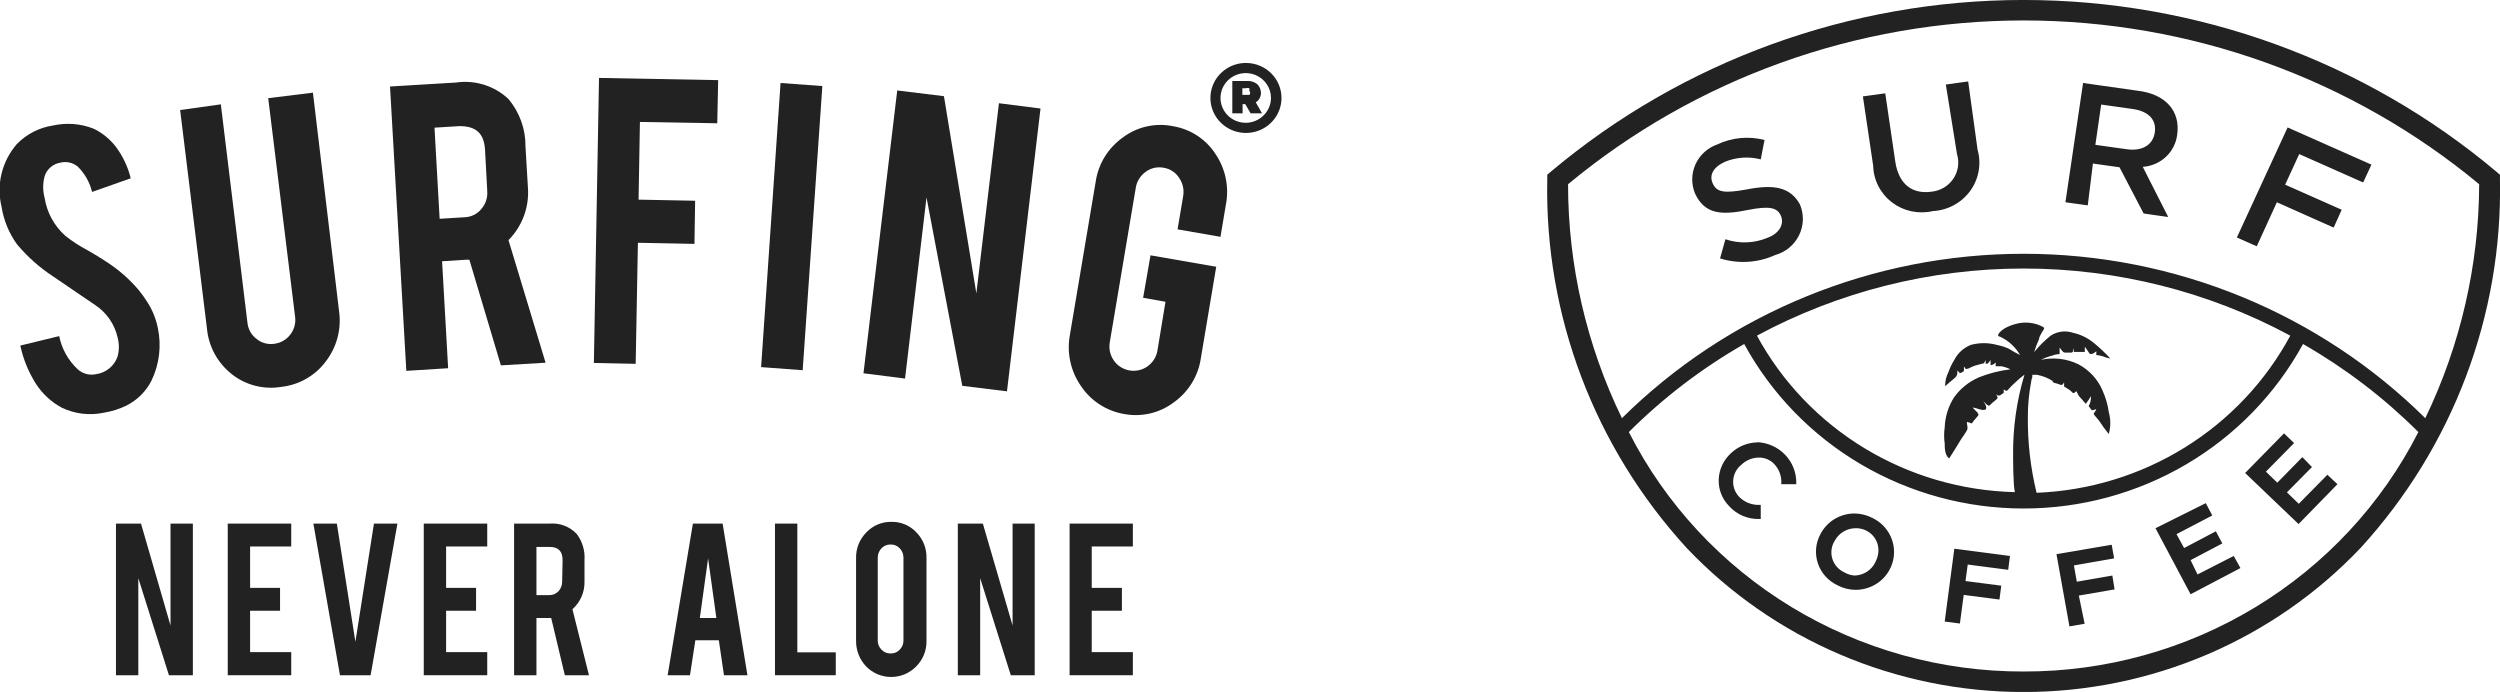 <?xml version="1.0" encoding="UTF-8"?> <svg xmlns="http://www.w3.org/2000/svg" width="448" height="124" viewBox="0 0 448 124" fill="none"> <g clip-path="url(#clip0_207_4814)"> <path d="M27.153 68.195C28.569 65.246 28.963 61.921 28.275 58.73C27.94 57.091 27.302 55.527 26.392 54.115C25.92 53.36 25.398 52.635 24.83 51.946C23.336 50.191 21.612 48.639 19.702 47.332C19.021 46.858 17.74 46.03 15.697 44.847C14.279 44.109 12.938 43.237 11.691 42.244C9.715 40.477 8.414 38.097 8.006 35.5C7.652 34.208 7.652 32.847 8.006 31.556C8.203 30.939 8.569 30.389 9.064 29.964C9.559 29.54 10.163 29.258 10.81 29.15C11.35 29.013 11.916 29.006 12.46 29.13C13.004 29.253 13.509 29.504 13.934 29.86C15.201 31.107 16.089 32.678 16.498 34.395L23.428 31.95C22.937 29.947 22.052 28.057 20.824 26.389C19.773 24.989 18.4 23.854 16.818 23.076C14.506 22.153 11.963 21.946 9.528 22.484C7.033 22.855 4.735 24.035 2.999 25.837C1.683 27.362 0.751 29.171 0.278 31.117C-0.196 33.063 -0.197 35.091 0.275 37.038C0.656 39.484 1.616 41.808 3.079 43.822C4.901 45.993 7.032 47.892 9.408 49.461L17.059 54.668C19.09 56.014 20.523 58.074 21.064 60.426C21.381 61.562 21.381 62.761 21.064 63.897C20.784 64.722 20.275 65.454 19.596 66.011C18.917 66.568 18.094 66.929 17.219 67.052C16.641 67.177 16.041 67.164 15.469 67.013C14.897 66.862 14.371 66.578 13.934 66.184C12.224 64.588 11.062 62.506 10.609 60.229L3.639 61.925C4.159 64.356 5.108 66.679 6.443 68.787C7.593 70.564 9.177 72.029 11.05 73.047C13.397 74.182 16.066 74.502 18.621 73.954C20.012 73.73 21.362 73.305 22.627 72.692C24.589 71.714 26.177 70.137 27.153 68.195Z" fill="#222222"></path> <path d="M104.743 104.281V100.337C104.851 98.689 104.369 97.056 103.381 95.722C102.769 95.058 102.01 94.542 101.162 94.214C100.315 93.886 99.402 93.754 98.494 93.829H92.125V121.003H96.131V110.749H98.775L101.218 121.003H105.544L102.58 109.171C103.273 108.555 103.824 107.799 104.197 106.956C104.57 106.113 104.756 105.201 104.743 104.281ZM100.737 104.281C100.731 104.89 100.503 105.478 100.096 105.937C99.888 106.162 99.635 106.342 99.352 106.464C99.069 106.587 98.763 106.649 98.454 106.647H96.131V98.01H98.534C100.056 98.01 100.817 98.799 100.817 100.376L100.737 104.281Z" fill="#222222"></path> <path d="M50.347 69.337C51.928 69.168 53.457 68.677 54.836 67.897C56.215 67.116 57.414 66.062 58.358 64.801C59.344 63.526 60.064 62.072 60.477 60.522C60.889 58.972 60.986 57.357 60.762 55.77L56.075 16.605L48.064 17.591L52.871 56.677C52.96 57.25 52.931 57.835 52.787 58.397C52.642 58.96 52.385 59.488 52.029 59.95C51.687 60.404 51.255 60.785 50.76 61.069C50.264 61.354 49.715 61.537 49.145 61.607C48.586 61.691 48.014 61.657 47.469 61.507C46.923 61.357 46.416 61.096 45.981 60.739C45.512 60.387 45.123 59.942 44.84 59.432C44.557 58.922 44.386 58.36 44.339 57.781L39.572 18.696L32.281 19.721L37.088 58.885C37.233 60.471 37.702 62.011 38.466 63.414C39.23 64.817 40.274 66.053 41.535 67.049C42.758 68.019 44.175 68.724 45.693 69.118C47.212 69.512 48.797 69.587 50.347 69.337Z" fill="#222222"></path> <path d="M124.568 35.972L114.433 35.775L114.674 21.853L128.533 22.09L128.694 14.359L107.343 13.965L106.422 65.04L113.913 65.198L114.313 43.506L124.448 43.703L124.568 35.972Z" fill="#222222"></path> <path d="M30.555 112.089L25.268 93.828H20.781V121.002H24.787V103.609L30.275 121.002H34.561V93.828H30.555V112.089Z" fill="#222222"></path> <path d="M63.687 115.008L60.362 93.828H56.156L60.923 121.002H66.411L71.218 93.828H67.012L63.687 115.008Z" fill="#222222"></path> <path d="M75.938 121.002H87.314V116.861H79.943V109.446H85.311V105.345H79.943V97.93H87.314V93.828H75.938V121.002Z" fill="#222222"></path> <path d="M40.812 121.002H52.189V116.861H44.818V109.446H50.186V105.345H44.818V97.93H52.189V93.828H40.812V121.002Z" fill="#222222"></path> <path d="M91.121 43.031C92.341 41.796 93.281 40.321 93.882 38.704C94.483 37.086 94.729 35.362 94.606 33.644L94.165 26.229C94.196 23.138 93.118 20.135 91.121 17.749C89.885 16.581 88.395 15.707 86.763 15.195C85.131 14.682 83.402 14.544 81.707 14.791L69.891 15.501L72.815 66.458L80.305 65.985L79.224 46.817L83.55 46.541H84.111L89.759 65.472L97.77 64.999L91.121 43.031ZM86.274 37.43C85.918 37.875 85.469 38.239 84.958 38.497C84.446 38.756 83.884 38.903 83.31 38.929L78.783 39.205L77.862 22.877L82.348 22.601C85.233 22.601 86.715 23.823 86.915 26.781L87.316 34.235C87.409 35.394 87.034 36.541 86.274 37.43Z" fill="#222222"></path> <path d="M174.963 52.575L169.155 17.236L160.783 16.211L154.734 66.892L162.185 67.838L166.031 35.379L172.44 69.14L180.451 70.126L186.46 19.445L179.009 18.498L174.963 52.575Z" fill="#222222"></path> <path d="M124.167 93.828L119.641 121.002H123.646L124.608 114.731H128.814L129.735 121.002H133.941L129.495 93.828H124.167ZM125.409 110.748L126.891 100.06L128.373 110.748H125.409Z" fill="#222222"></path> <path d="M181.455 112.089L176.127 93.828H171.641V121.002H175.646V103.609L181.134 121.002H185.42V93.828H181.455V112.089Z" fill="#222222"></path> <path d="M210.136 22.603C208.593 22.296 207.002 22.316 205.469 22.663C203.935 23.01 202.495 23.675 201.243 24.614C199.933 25.539 198.825 26.714 197.985 28.069C197.146 29.424 196.592 30.932 196.356 32.502L191.709 60.11C191.149 63.276 191.867 66.531 193.712 69.182C194.584 70.494 195.719 71.615 197.049 72.477C198.379 73.338 199.875 73.922 201.443 74.191C202.982 74.479 204.566 74.445 206.091 74.092C207.616 73.738 209.049 73.073 210.296 72.14C211.606 71.215 212.714 70.04 213.554 68.685C214.393 67.33 214.947 65.822 215.183 64.252L217.947 47.805L206.17 45.754L204.848 53.366L208.854 54.076L207.412 62.832C207.217 63.976 206.569 64.998 205.609 65.671C205.145 65.994 204.621 66.222 204.066 66.344C203.511 66.465 202.938 66.476 202.379 66.377C201.82 66.278 201.286 66.07 200.809 65.766C200.332 65.462 199.921 65.068 199.601 64.606C198.927 63.639 198.668 62.448 198.88 61.294L203.526 33.685C203.611 33.114 203.81 32.565 204.113 32.071C204.415 31.577 204.815 31.147 205.289 30.806C205.739 30.465 206.257 30.221 206.809 30.092C207.362 29.963 207.936 29.951 208.493 30.057C209.066 30.142 209.614 30.348 210.098 30.661C210.582 30.974 210.991 31.387 211.297 31.871C211.971 32.839 212.23 34.029 212.018 35.184L211.017 41.1L218.708 42.441L219.669 36.722C220.296 33.565 219.634 30.292 217.827 27.612C216.977 26.289 215.852 25.16 214.526 24.296C213.2 23.433 211.704 22.856 210.136 22.603Z" fill="#222222"></path> <path d="M191.672 121.002H203.008V116.861H195.638V109.446H201.045V105.345H195.638V97.93H203.008V93.828H191.672V121.002Z" fill="#222222"></path> <path d="M159.697 93.514C158.862 93.506 158.035 93.67 157.27 93.996C156.504 94.322 155.816 94.803 155.25 95.407C154.649 96.01 154.177 96.726 153.86 97.511C153.544 98.297 153.39 99.137 153.408 99.982V114.811C153.381 116.521 154.027 118.174 155.21 119.426C155.79 120.022 156.486 120.497 157.257 120.822C158.028 121.146 158.858 121.313 159.697 121.313C160.535 121.313 161.365 121.146 162.136 120.822C162.907 120.497 163.603 120.022 164.183 119.426C164.789 118.818 165.264 118.096 165.581 117.303C165.897 116.51 166.049 115.663 166.026 114.811V99.982C166.048 99.14 165.901 98.301 165.591 97.516C165.282 96.731 164.817 96.013 164.223 95.407C163.65 94.791 162.949 94.303 162.169 93.976C161.388 93.65 160.545 93.492 159.697 93.514ZM161.9 114.772C161.907 115.079 161.851 115.385 161.734 115.67C161.616 115.955 161.441 116.213 161.219 116.428C161.017 116.647 160.769 116.821 160.492 116.936C160.216 117.052 159.917 117.108 159.616 117.099C159.31 117.111 159.004 117.057 158.721 116.941C158.437 116.825 158.182 116.65 157.974 116.428C157.752 116.213 157.576 115.955 157.459 115.67C157.342 115.385 157.286 115.079 157.293 114.772V99.903C157.296 99.285 157.54 98.692 157.974 98.246C158.182 98.025 158.437 97.85 158.721 97.734C159.004 97.618 159.31 97.564 159.616 97.576C159.917 97.567 160.216 97.623 160.492 97.739C160.769 97.854 161.017 98.028 161.219 98.246C161.653 98.692 161.897 99.285 161.9 99.903V114.772Z" fill="#222222"></path> <path d="M147.366 15.423L139.876 14.871L136.391 65.788L143.841 66.341L147.366 15.423Z" fill="#222222"></path> <path d="M142.881 93.828H138.875V121.002H149.771V116.901H142.881V93.828Z" fill="#222222"></path> <path d="M223.275 11.281C222.016 11.281 220.784 11.649 219.737 12.338C218.689 13.027 217.873 14.007 217.391 15.152C216.909 16.298 216.783 17.559 217.029 18.776C217.274 19.992 217.881 21.11 218.772 21.986C219.662 22.863 220.797 23.461 222.033 23.703C223.268 23.945 224.549 23.82 225.713 23.346C226.877 22.871 227.871 22.067 228.571 21.036C229.271 20.005 229.644 18.793 229.644 17.552C229.644 16.729 229.48 15.913 229.16 15.152C228.84 14.392 228.37 13.7 227.779 13.118C227.188 12.536 226.485 12.074 225.713 11.759C224.94 11.444 224.112 11.281 223.275 11.281ZM223.275 22.009C222.378 22.017 221.499 21.762 220.75 21.277C220 20.792 219.414 20.099 219.065 19.285C218.716 18.472 218.621 17.574 218.791 16.707C218.961 15.84 219.389 15.042 220.02 14.415C220.652 13.788 221.458 13.359 222.337 13.184C223.217 13.009 224.129 13.095 224.958 13.431C225.788 13.767 226.497 14.338 226.996 15.072C227.495 15.806 227.762 16.669 227.762 17.552C227.752 18.724 227.277 19.846 226.439 20.679C225.601 21.511 224.466 21.988 223.275 22.009Z" fill="#222222"></path> <path d="M225.955 16.487C225.908 15.93 225.651 15.409 225.234 15.028C224.716 14.649 224.076 14.467 223.432 14.515H220.828V20.313H222.671V18.657H223.151L224.113 20.313H226.156L225.034 18.341C225.347 18.146 225.598 17.87 225.761 17.542C225.923 17.215 225.991 16.85 225.955 16.487ZM223.913 17C223.913 17 223.552 17 223.272 17H222.631V15.817H223.232C223.439 15.745 223.665 15.745 223.872 15.817C223.925 15.957 223.925 16.111 223.872 16.251C223.966 16.352 224.021 16.482 224.029 16.618C224.036 16.755 223.995 16.89 223.913 17Z" fill="#222222"></path> <path d="M447.352 30.765C423.732 10.906 393.691 -0.004 362.631 -0.004C331.571 -0.004 301.531 10.906 277.91 30.765L277.269 31.317V32.185C276.776 56.502 285.698 80.092 302.225 98.168C309.957 106.323 319.309 112.825 329.701 117.27C340.092 121.716 351.301 124.01 362.631 124.01C373.961 124.01 385.171 121.716 395.562 117.27C405.954 112.825 415.306 106.323 423.038 98.168C439.551 80.084 448.471 56.499 447.993 32.185V31.317L447.352 30.765ZM362.631 120.334C347.952 120.371 333.554 116.374 321.057 108.794C308.559 101.213 298.458 90.348 291.89 77.423C298.039 71.285 304.99 65.979 312.56 61.647C317.422 70.556 324.645 78.002 333.462 83.193C342.278 88.383 352.359 91.124 362.631 91.124C372.904 91.124 382.984 88.383 391.801 83.193C400.618 78.002 407.841 70.556 412.703 61.647C420.273 65.979 427.224 71.285 433.372 77.423C426.801 90.345 416.699 101.207 404.202 108.788C391.706 116.368 377.309 120.367 362.631 120.334ZM372.966 71.428L373.767 72.374C374.111 71.939 374.419 71.478 374.689 70.994C374.737 71.612 374.598 72.23 374.288 72.769L374.729 73.361C374.969 73.715 375.209 73.361 375.57 73.361C375.93 73.361 375.009 73.992 375.249 74.307L376.171 75.411C376.699 76.232 377.274 77.022 377.893 77.778C378.255 76.487 378.255 75.124 377.893 73.834C377.701 72.471 377.31 71.142 376.732 69.89C376.32 68.937 375.751 68.058 375.049 67.287C374.301 66.478 373.421 65.798 372.445 65.275C370.359 64.266 367.985 63.988 365.716 64.486C366.392 64.149 367.104 63.884 367.839 63.698C368.233 63.539 368.655 63.459 369.081 63.461C369.081 63.067 369.081 62.672 369.081 62.278C369.481 62.712 369.641 63.303 370.282 63.185H371.164C371.524 63.185 371.484 62.791 371.604 62.514C371.724 62.238 371.604 62.869 371.604 63.067H373.607C373.587 62.764 373.587 62.462 373.607 62.16C373.928 62.514 374.128 62.948 374.408 63.303C374.689 63.658 375.249 63.303 375.65 62.948C375.672 63.171 375.672 63.396 375.65 63.619C376.057 63.659 376.46 63.739 376.852 63.855C377.272 64.046 377.717 64.179 378.174 64.25C377.256 63.247 376.265 62.311 375.209 61.45C374.132 60.561 372.855 59.939 371.484 59.635C370.821 59.413 370.115 59.343 369.42 59.432C368.726 59.521 368.061 59.766 367.478 60.148C366.384 61.025 365.39 62.017 364.514 63.106C364.755 62.312 365.049 61.535 365.395 60.779C365.395 60.385 365.716 59.951 365.916 59.556C366.116 59.162 366.517 58.846 366.156 58.61C365.407 58.199 364.582 57.939 363.729 57.844C362.876 57.749 362.013 57.822 361.189 58.058C360.504 58.238 359.844 58.503 359.227 58.846C358.9 59.041 358.603 59.28 358.345 59.556C358.242 59.681 358.149 59.813 358.065 59.951C358.065 60.266 358.065 60.227 358.425 60.345C359.93 61.045 361.176 62.189 361.99 63.619C361.288 63.276 360.606 62.894 359.948 62.475C359.267 62.175 358.555 61.95 357.825 61.804C356.304 61.391 354.698 61.391 353.178 61.804C351.862 62.324 350.791 63.309 350.174 64.565C349.76 65.222 349.424 65.924 349.172 66.656C348.762 67.449 348.556 68.329 348.571 69.219C349.092 68.707 349.653 68.273 350.174 67.839C350.694 67.405 350.774 67.168 350.774 66.38C351.055 66.616 351.095 67.011 351.495 66.774L351.936 66.498V65.709C352.05 65.795 352.145 65.902 352.217 66.025C352.217 66.301 352.537 66.025 352.777 66.025C353.149 65.821 353.538 65.65 353.939 65.512L355.101 65.196C355.581 65.196 355.621 64.92 355.822 64.526C355.841 64.749 355.841 64.973 355.822 65.196C356.463 65.196 356.302 64.92 356.703 64.526C356.703 64.881 356.703 65.157 356.703 65.354C356.703 65.551 357.264 65.354 357.624 64.96C357.624 65.157 357.624 65.394 357.624 65.63H358.626C359.197 65.737 359.75 65.922 360.268 66.182C358.344 66.412 356.458 66.89 354.66 67.602C352.859 68.372 351.308 69.614 350.174 71.191C349.138 72.814 348.557 74.679 348.491 76.595C348.352 77.563 348.352 78.545 348.491 79.513C348.491 80.263 348.491 81.564 349.292 82.156C350.053 80.972 350.774 79.789 351.495 78.606C351.816 78.133 352.176 77.659 352.457 77.147C352.737 76.634 352.457 76.24 352.457 75.609C352.76 75.67 353.055 75.763 353.338 75.885C353.569 75.552 353.824 75.236 354.099 74.938L354.42 74.544C354.7 74.268 354.42 74.228 354.42 73.992L353.498 73.045C354.139 73.045 355.021 73.597 355.661 73.439C356.302 73.282 355.661 72.177 355.381 71.862L356.022 72.493L356.423 72.729C356.628 72.58 356.816 72.408 356.983 72.217L357.704 71.625C358.105 71.31 357.985 71.112 357.704 70.679C358.145 70.955 358.225 70.994 358.666 70.679L359.066 70.403C359.066 70.403 359.066 69.969 359.066 69.811C359.066 69.653 359.467 70.363 359.867 69.811C360.221 69.41 360.595 69.029 360.989 68.667C361.552 68.113 362.154 67.599 362.792 67.129C361.374 71.838 360.685 76.731 360.749 81.643C360.749 82.156 360.749 87.046 361.069 88.19C351.533 87.96 342.23 85.243 334.109 80.316C325.988 75.39 319.34 68.43 314.843 60.148C329.496 52.257 345.93 48.12 362.631 48.12C379.333 48.12 395.767 52.257 410.42 60.148C406.002 68.345 399.48 75.258 391.502 80.199C383.525 85.14 374.372 87.936 364.955 88.308C363.853 83.789 363.329 79.152 363.392 74.504C363.4 72.52 363.588 70.54 363.953 68.588C363.991 68.238 364.072 67.894 364.194 67.563V67.168H365.035C366.034 67.352 366.987 67.728 367.839 68.273C367.821 68.089 367.821 67.904 367.839 67.721C367.839 67.918 367.839 68.115 367.839 68.352C367.839 68.588 368.32 68.667 368.64 68.746L369.321 68.983C369.722 68.983 369.681 68.785 369.882 68.509C369.901 68.759 369.901 69.009 369.882 69.259L370.643 69.732C370.908 69.897 371.151 70.096 371.364 70.324C371.604 70.6 371.804 70.324 372.085 70.087C372.526 70.994 372.526 70.994 372.966 71.428ZM434.614 74.938C425.178 65.601 413.962 58.191 401.608 53.136C389.255 48.08 376.009 45.477 362.631 45.477C349.253 45.477 336.007 48.08 323.654 53.136C311.301 58.191 300.084 65.601 290.649 74.938C284.296 61.847 280.998 47.522 280.995 33.013C303.842 14.06 332.756 3.666 362.631 3.666C392.507 3.666 421.421 14.06 444.268 33.013C444.221 47.517 440.925 61.832 434.614 74.938ZM313.161 33.92C308.915 34.709 307.673 34.433 306.952 32.934C306.231 31.436 306.952 29.976 309.115 28.99C311.146 28.162 313.397 28.01 315.524 28.556L316.205 25.086C313.382 24.352 310.386 24.632 307.753 25.875C306.891 26.176 306.099 26.646 305.427 27.257C304.754 27.868 304.214 28.607 303.84 29.429C303.466 30.251 303.264 31.139 303.248 32.04C303.233 32.941 303.402 33.835 303.747 34.67C305.47 38.377 308.434 38.614 313.201 37.628C317.207 36.839 318.488 37.233 319.129 38.653C319.77 40.073 318.929 41.808 316.766 42.597C314.365 43.614 311.666 43.712 309.195 42.873L308.234 46.304C311.478 47.324 314.993 47.113 318.088 45.713C319.022 45.453 319.889 45 320.632 44.385C321.375 43.77 321.976 43.006 322.397 42.144C322.817 41.283 323.047 40.343 323.071 39.388C323.094 38.432 322.911 37.483 322.534 36.602C320.812 33.526 317.887 33.013 313.161 33.92ZM375.049 29.306L379.816 29.976L384.142 38.259L388.548 38.89L383.982 29.897C385.531 29.798 386.996 29.167 388.123 28.116C389.25 27.064 389.967 25.657 390.151 24.139C390.752 19.959 388.148 16.843 383.021 16.251L373.287 14.871L370.122 36.247L374.128 36.799L375.049 29.306ZM376.531 18.736L382.139 19.525C384.983 19.919 386.465 21.418 386.145 23.705C385.825 25.993 383.862 27.137 381.098 26.742L375.49 25.953L376.531 18.736ZM408.016 36.247L418.191 40.783L419.633 37.588L409.498 33.092L412.022 27.61L423.478 32.698L424.96 29.503L409.939 22.838L400.846 42.558L404.411 44.135L408.016 36.247ZM352.697 14.595L348.691 15.147L350.694 27.61C350.923 28.354 350.982 29.14 350.864 29.909C350.747 30.679 350.457 31.413 350.017 32.058C349.576 32.704 348.994 33.245 348.315 33.642C347.635 34.039 346.875 34.282 346.088 34.354C342.643 34.827 340.239 32.974 339.639 28.99L337.836 16.724L333.83 17.276L335.673 29.7C335.704 30.974 336.023 32.226 336.608 33.363C337.193 34.5 338.028 35.495 339.053 36.273C340.078 37.052 341.267 37.595 342.532 37.864C343.798 38.132 345.108 38.119 346.368 37.825C347.686 37.755 348.971 37.394 350.129 36.77C351.287 36.145 352.287 35.272 353.056 34.216C353.825 33.16 354.343 31.947 354.572 30.667C354.801 29.387 354.736 28.073 354.38 26.821L352.697 14.595ZM335.593 92.844C334.583 92.307 333.455 92.023 332.308 92.016C331.045 92.021 329.807 92.37 328.733 93.024C327.658 93.678 326.788 94.612 326.219 95.723C325.789 96.517 325.526 97.388 325.447 98.284C325.367 99.18 325.473 100.083 325.758 100.938C326.042 101.793 326.499 102.582 327.102 103.259C327.704 103.935 328.44 104.484 329.264 104.873C330.271 105.414 331.401 105.699 332.548 105.701C334.1 105.696 335.604 105.176 336.817 104.224C338.03 103.272 338.882 101.945 339.234 100.458C339.586 98.971 339.419 97.409 338.758 96.028C338.097 94.646 336.982 93.524 335.593 92.844ZM336.073 100.732C335.737 101.439 335.206 102.04 334.54 102.465C333.875 102.89 333.101 103.123 332.308 103.138C331.656 103.082 331.026 102.879 330.465 102.546C329.957 102.308 329.505 101.966 329.139 101.544C328.774 101.122 328.503 100.629 328.344 100.097C328.185 99.564 328.142 99.005 328.218 98.455C328.293 97.906 328.486 97.378 328.783 96.906C329.136 96.24 329.664 95.68 330.312 95.284C330.961 94.889 331.706 94.672 332.468 94.658C333.367 94.626 334.251 94.892 334.978 95.414C335.705 95.936 336.232 96.684 336.474 97.537C336.755 98.601 336.612 99.73 336.073 100.693V100.732ZM314.963 79.276C313.182 79.297 311.476 79.989 310.196 81.209C309.532 81.809 308.995 82.533 308.617 83.338C308.239 84.144 308.027 85.016 307.993 85.903C307.958 86.788 308.106 87.672 308.43 88.5C308.754 89.327 309.246 90.081 309.876 90.714C310.553 91.461 311.388 92.052 312.323 92.448C313.257 92.843 314.267 93.032 315.284 93.002H315.524V90.478H315.284C314.616 90.498 313.951 90.383 313.33 90.139C312.71 89.894 312.148 89.526 311.679 89.058C311.296 88.662 311.002 88.192 310.813 87.678C310.625 87.164 310.547 86.617 310.585 86.072C310.623 85.527 310.775 84.996 311.032 84.511C311.289 84.028 311.646 83.601 312.079 83.26C312.906 82.468 314.01 82.016 315.164 81.998C315.69 81.987 316.212 82.086 316.696 82.29C317.179 82.495 317.613 82.798 317.968 83.181C318.399 83.649 318.732 84.197 318.945 84.793C319.158 85.389 319.248 86.021 319.209 86.652V86.77H321.893V86.534C321.915 84.653 321.191 82.837 319.874 81.475C318.557 80.112 316.752 79.309 314.843 79.237L314.963 79.276ZM348.491 111.381L351.215 111.736L351.896 106.609L358.305 107.437L358.626 104.952L352.217 104.124L352.617 101.166L359.867 102.112L360.188 99.628L350.214 98.326L348.491 111.381ZM393.796 102.941L392.554 100.377L398.242 97.38L397.081 95.21L391.392 98.208L390.031 95.723L396.44 92.371L395.278 90.162L386.265 94.658L392.554 106.49L401.487 101.797L400.285 99.628L393.796 102.941ZM412.583 81.919L408.096 86.494L406.053 84.522L411.101 79.395L409.298 77.659L402.328 84.759L411.902 93.909L418.872 86.77L417.069 85.074L411.942 90.28L409.819 88.229L414.305 83.694L412.583 81.919ZM378.534 103.138L372.165 104.242L371.644 101.324L378.855 100.062L378.414 97.616L368.52 99.312L370.843 112.249L373.567 111.775L372.526 106.727L378.935 105.623L378.534 103.138ZM376.531 70.126C376.932 70.915 376.291 69.535 376.531 70.126V70.126Z" fill="#222222"></path> </g> <defs> <clipPath id="clip0_207_4814"> <rect width="112" height="31" fill="white" transform="scale(4)"></rect> </clipPath> </defs> </svg> 